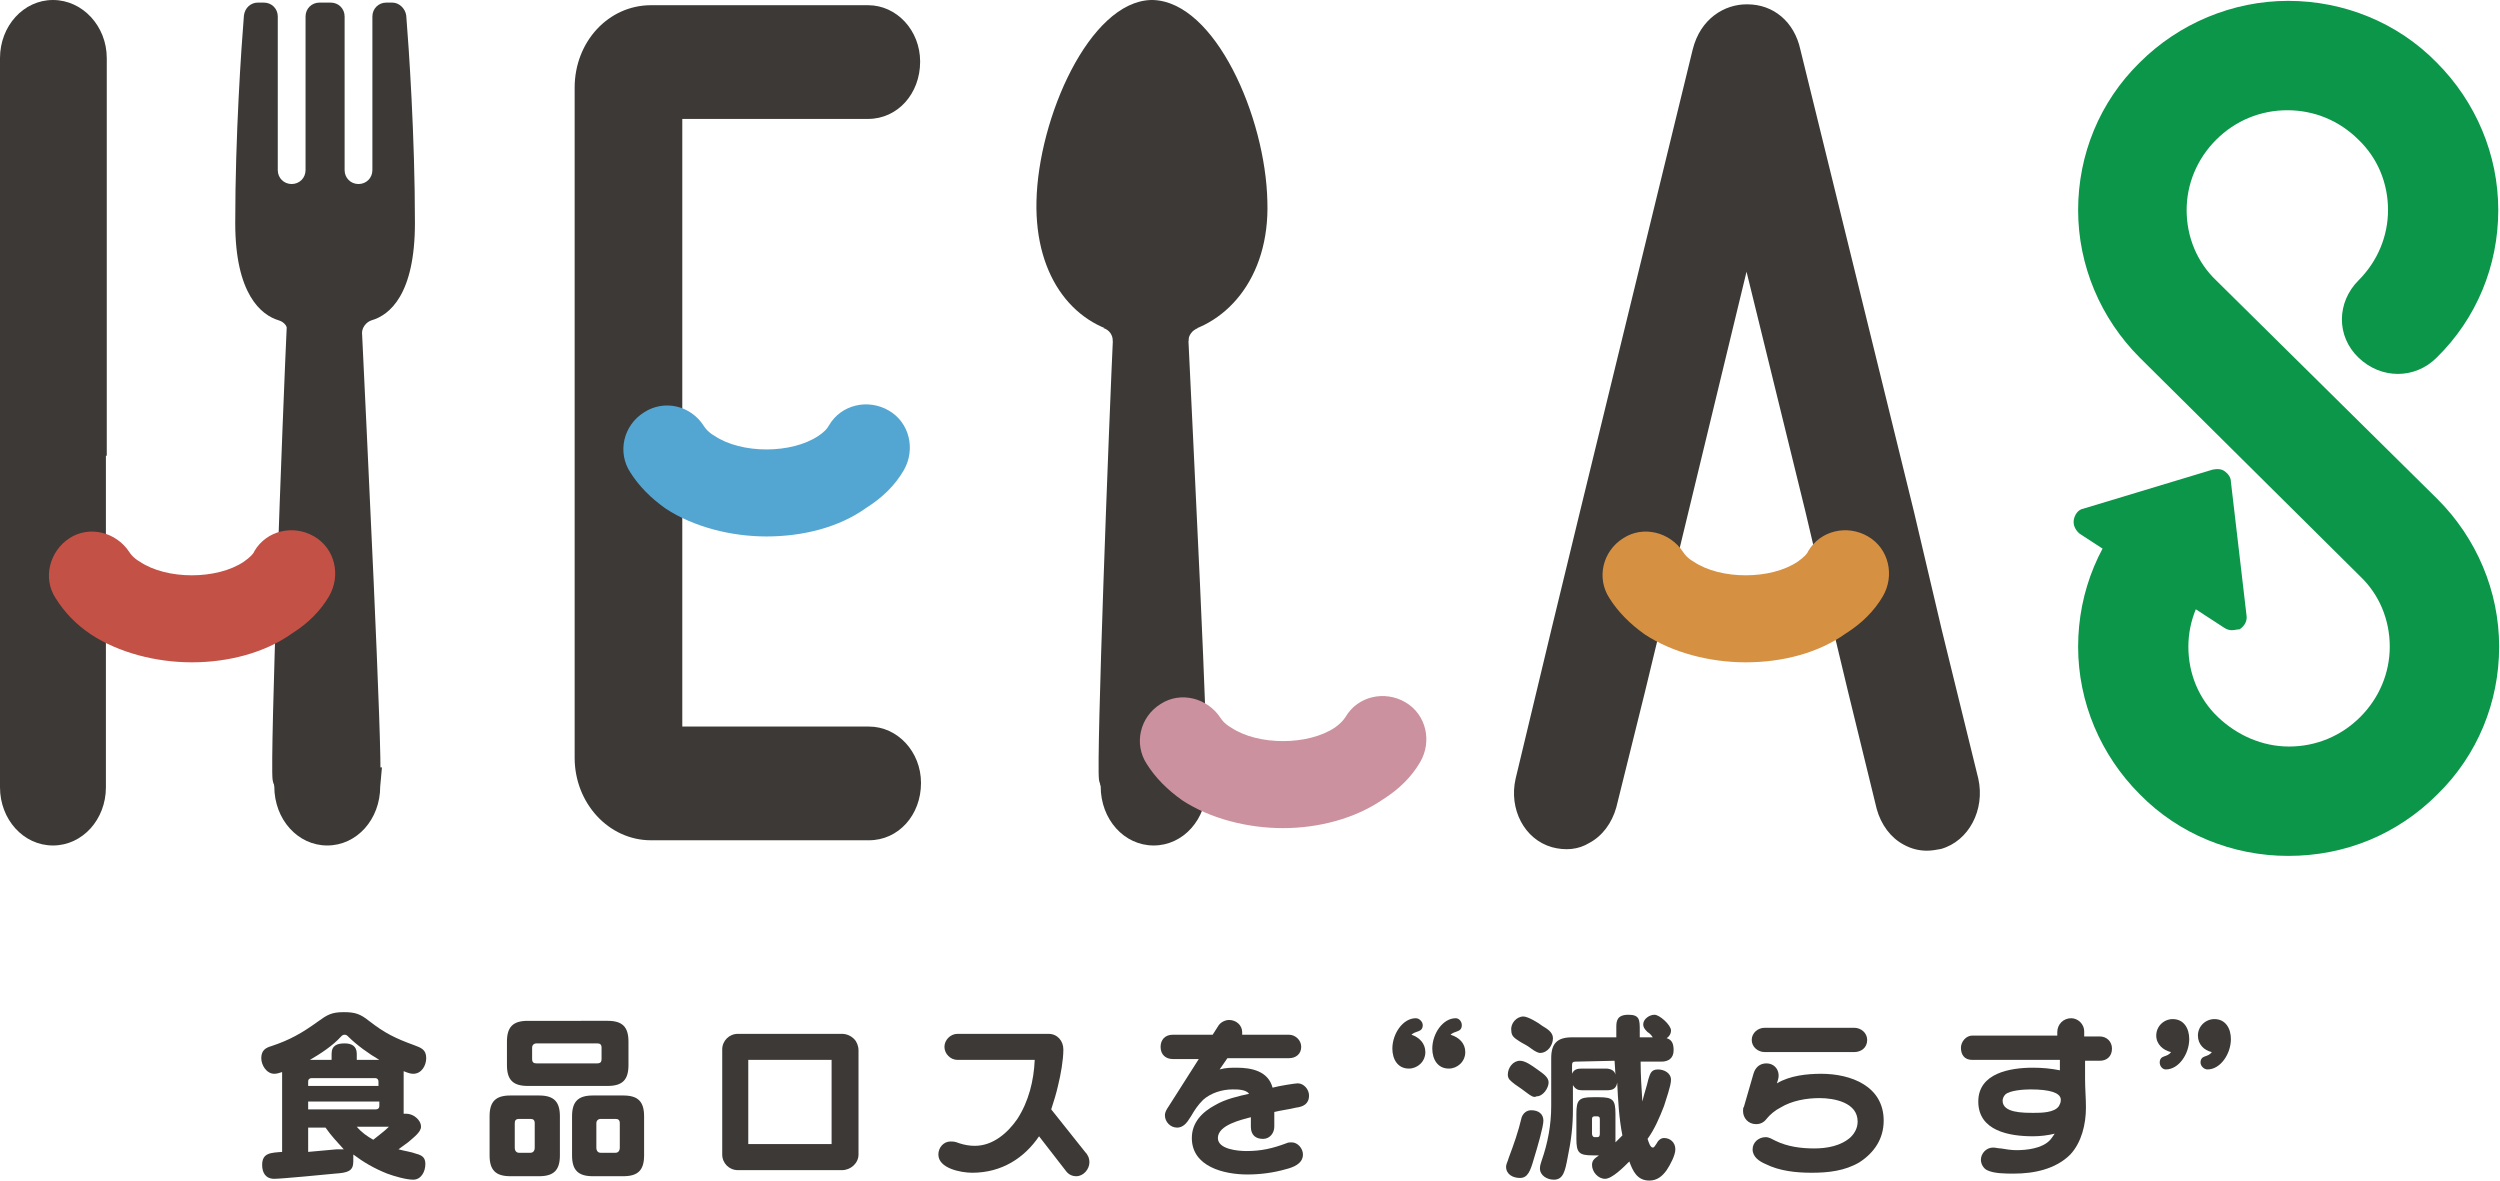 <?xml version="1.0" encoding="utf-8"?>
<!-- Generator: Adobe Illustrator 27.1.1, SVG Export Plug-In . SVG Version: 6.00 Build 0)  -->
<svg version="1.1" id="レイヤー_1" xmlns="http://www.w3.org/2000/svg" xmlns:xlink="http://www.w3.org/1999/xlink" x="0px"
	 y="0px" viewBox="0 0 288 136" style="enable-background:new 0 0 288 136;" xml:space="preserve">
<style type="text/css">
	.st0{fill:#3C3936;}
	.st1{fill:#0B964A;}
	.st2{fill:#C35146;}
	.st3{fill:#54A6D2;}
	.st4{fill:#CB919E;}
	.st5{fill:#D59042;}
</style>
<g id="haikei">
</g>
<g id="レイヤー_1_00000146478989793404686970000006944041750860578437_">
	<g>
		<path class="st0" d="M134.8,38.6c6.3-0.7,11.5-6.5,11.2-15.4c-0.2-9.7-6-23-13.2-23.2l0,0c0,0,0,0-0.1,0c0,0,0,0-0.1,0l0,0
			c-7.1,0.2-13,13.6-13.2,23.2c-0.2,8.9,4.5,14.6,10.9,15.4"/>
		<path class="st0" d="M139,90.6c0,3.8-2.7,6.8-6.1,6.8c-3.4,0-6.1-3-6.1-6.8c0,0-0.2-0.8-0.1-2.3"/>
		<path class="st0" d="M128.3,37c-0.6,12.8-2,50.3-1.7,52.8c0.3,2.1,3.6,3,6.2,2.5c2.5,0.5,5.9-0.4,6.2-2.5c0.3-2.5-1.6-40-2.2-52.8
			"/>
		<path class="st0" d="M43.8,90.6c0,3.8-2.7,6.8-6.1,6.8s-6.1-3-6.1-6.8c0,0-0.1-0.5-0.1-1.2s1.5-1,1.5-1l1.6,0.6l9.4-0.6L43.8,90.6
			z"/>
		<path class="st0" d="M33.1,36.1c-0.6,12.8-2,51.2-1.7,53.7c0.3,2.1,3.6,3,6.2,2.5c2.5,0.5,5.9-0.4,6.2-2.5
			c0.3-2.5-1.6-40.9-2.2-53.7"/>
		<path class="st1" d="M263.6,98.6c-6.4,0-12.6-2.5-17.1-7.1c-4.5-4.5-7.1-10.6-7.1-17s2.5-12.5,7.1-17c2.5-2.5,6.4-2.5,9,0
			s2.5,6.4,0,8.9c-2.2,2.2-3.4,5.1-3.4,8.1c0,3.1,1.2,6,3.4,8.1c2.2,2.1,5.1,3.4,8.2,3.4c3.1,0,6-1.2,8.2-3.4s3.4-5.1,3.4-8.1
			c0-3.1-1.2-6-3.4-8.1l-25.4-25.2c-4.5-4.5-7.1-10.6-7.1-17s2.5-12.5,7.1-17c4.5-4.5,10.7-7.1,17.1-7.1s12.6,2.5,17.1,7.1
			c4.5,4.5,7.1,10.6,7.1,17s-2.5,12.5-7.1,17c-2.5,2.5-6.4,2.5-9,0s-2.5-6.4,0-8.9c2.2-2.2,3.4-5.1,3.4-8.1c0-3.1-1.2-6-3.4-8.1
			c-2.2-2.2-5.1-3.4-8.2-3.4c-3.1,0-6,1.2-8.2,3.4c-2.2,2.2-3.4,5.1-3.4,8.1c0,3.1,1.2,6,3.4,8.1l25.5,25.2c4.5,4.5,7.1,10.6,7.1,17
			s-2.5,12.5-7.1,17C276.2,96.1,270.2,98.6,263.6,98.6z"/>
		<path class="st1" d="M240.3,59.5l14.9-4.5c0.4-0.1,0.7,0.1,0.8,0.5l1.8,15.4c0.1,0.5-0.5,0.8-0.9,0.6l-16.6-10.8
			C239.7,60.3,239.8,59.7,240.3,59.5"/>
		<path class="st1" d="M257.1,72.6c-0.3,0-0.6-0.1-0.9-0.3l-16.6-10.8c-0.5-0.4-0.8-1-0.7-1.6c0.1-0.6,0.5-1.2,1.1-1.3l0,0l14.9-4.5
			c0.5-0.1,1-0.1,1.4,0.2s0.7,0.7,0.7,1.2l1.8,15.4c0.1,0.6-0.2,1.2-0.8,1.6C257.7,72.5,257.4,72.6,257.1,72.6z M241.5,60.2l15,9.8
			l-1.6-13.9L241.5,60.2z M254.9,55.6L254.9,55.6L254.9,55.6z"/>
		<path class="st0" d="M78.6,52.5V13.7h21.4c3.4,0,6-2.9,6-6.6c0-3.6-2.7-6.5-6-6.5H75c-4.9,0-8.8,4.2-8.8,9.5v77.2
			c0,5.2,3.9,9.5,8.8,9.5h25.1c3.4,0,6-2.9,6-6.6c0-3.6-2.7-6.5-6-6.5H78.6V65.6"/>
		<path class="st0" d="M211.2,72.6l1.7,7.1l3.3,13.5c0.5,1.8,1.6,3.3,3.1,4.1c0.9,0.5,1.8,0.7,2.7,0.7c0.5,0,1.1-0.1,1.6-0.2
			c3.2-0.9,5.1-4.5,4.3-8.1l-4.2-17.1L220.5,59L207.4,5.7c-0.7-3.2-3.1-5.2-6.1-5.2h-0.1c-2.5,0-5.3,1.6-6.2,5.2l-13,53.3l-3.3,13.6
			l-4.1,17.1c-0.8,3.5,1,7,4.2,7.9c1.5,0.4,3,0.3,4.3-0.5c1.5-0.8,2.6-2.3,3.1-4.1l3.3-13.3l5-20.7l6.7-27.7L208,59L211.2,72.6z"/>
		<path class="st0" d="M41.7,38.4c0-0.7,0.5-1.3,1.1-1.5c2.1-0.6,5-3,5-11.2c0-10-0.7-20.2-1-23.9C46.7,1,46,0.3,45.2,0.3h-0.7
			c-0.9,0-1.6,0.7-1.6,1.6v17.7c0,0.9-0.7,1.6-1.6,1.6s-1.6-0.7-1.6-1.6V1.9c0-0.9-0.7-1.6-1.6-1.6h-0.5h-0.3h-0.5
			c-0.9,0-1.6,0.7-1.6,1.6v17.7c0,0.9-0.7,1.6-1.6,1.6l0,0c-0.9,0-1.6-0.7-1.6-1.6V1.9c0-0.9-0.7-1.6-1.6-1.6h-0.7
			c-0.8,0-1.5,0.6-1.6,1.5c-0.3,3.7-1,13.8-1,23.9c0,8.2,3,10.6,5,11.2c0.7,0.2,1.1,0.8,1.1,1.5"/>
		<path class="st0" d="M12.3,52.5V6.7C12.3,3,9.5,0,6.1,0C2.7,0,0,3,0,6.7v84c0,3.7,2.7,6.7,6.1,6.7s6.1-3,6.1-6.7v-24V52.5z"/>
		<path class="st2" d="M22.1,76.3c-4.1,0-8.4-1.1-11.6-3.2c-1.8-1.2-3.1-2.6-4.1-4.2c-1.5-2.3-0.7-5.4,1.6-6.9
			c2.3-1.5,5.4-0.7,6.9,1.6c0.2,0.3,0.5,0.7,1.2,1.1c3.1,2.1,8.9,2.1,12,0c0.7-0.5,1.1-0.9,1.2-1.2c1.4-2.4,4.5-3.1,6.9-1.7
			c2.4,1.4,3.1,4.5,1.7,6.9c-1,1.7-2.4,3.1-4.3,4.3C30.5,75.2,26.3,76.3,22.1,76.3z"/>
		<path class="st3" d="M88.3,61.8c-4.1,0-8.4-1.1-11.6-3.2c-1.7-1.2-3.1-2.6-4.1-4.2c-1.5-2.3-0.8-5.4,1.6-6.9
			c2.3-1.5,5.4-0.8,6.9,1.6c0.2,0.3,0.5,0.7,1.2,1.1c3.1,2.1,8.9,2.1,12,0c0.6-0.4,1-0.8,1.2-1.2c1.4-2.4,4.5-3.1,6.9-1.7
			c2.4,1.4,3.1,4.5,1.7,6.9c-1,1.7-2.4,3.1-4.3,4.3C96.6,60.8,92.4,61.8,88.3,61.8z"/>
		<path class="st4" d="M147.8,95.4c-4.1,0-8.4-1.1-11.6-3.2c-1.7-1.2-3.1-2.6-4.1-4.2c-1.5-2.3-0.8-5.4,1.6-6.9
			c2.3-1.5,5.4-0.7,6.9,1.6c0.2,0.3,0.5,0.7,1.2,1.1c3.1,2.1,8.9,2.1,12,0c0.7-0.5,1-0.9,1.2-1.2c1.4-2.4,4.5-3.1,6.9-1.7
			c2.4,1.4,3.1,4.5,1.7,6.9c-1,1.7-2.4,3.1-4.3,4.3C156.1,94.3,151.9,95.4,147.8,95.4z"/>
		<path class="st5" d="M201.1,76.3c-4.1,0-8.4-1.1-11.6-3.2c-1.7-1.2-3.1-2.6-4.1-4.2c-1.5-2.3-0.8-5.4,1.6-6.9
			c2.3-1.5,5.4-0.7,6.9,1.6c0.2,0.3,0.5,0.7,1.2,1.1c3.1,2.1,8.9,2.1,12,0c0.7-0.5,1.1-0.9,1.2-1.2c1.4-2.4,4.5-3.1,6.9-1.7
			c2.4,1.4,3.1,4.5,1.7,6.9c-1,1.7-2.4,3.1-4.3,4.3C209.5,75.2,205.4,76.3,201.1,76.3z"/>
		<path class="st0" d="M40.7,133.8c0,1.1-0.6,1.3-2.1,1.4c-1,0.1-6.2,0.6-7,0.6c-1,0-1.4-0.7-1.4-1.6c0-1.4,1-1.4,2.3-1.5v-8.3
			c0-0.3,0-0.6,0-0.9c-0.3,0.1-0.6,0.2-0.9,0.2c-0.9,0-1.5-1-1.5-1.8c0-0.9,0.5-1.2,1.2-1.4c2.1-0.7,3.5-1.5,5.3-2.8
			c1.1-0.8,1.6-1.1,3-1.1c1.3,0,1.9,0.2,2.9,1c1.8,1.4,3,2,5.2,2.8c0.8,0.3,1.4,0.5,1.4,1.5c0,0.8-0.5,1.8-1.5,1.8
			c-0.3,0-0.6-0.1-1.1-0.3c0,0.4,0,0.6,0,1v2.9c0,0.4,0,0.7,0,1c0.1,0,0.2,0,0.3,0c0.8,0,1.7,0.7,1.7,1.5c0,0.6-0.8,1.2-1.5,1.8
			c-0.4,0.3-0.7,0.5-1.1,0.8c0.7,0.2,1.5,0.3,2,0.5c0.8,0.2,1.1,0.5,1.1,1.2c0,0.9-0.5,1.8-1.4,1.8c-0.8,0-2.2-0.4-3-0.7
			c-1.5-0.6-2.7-1.3-3.9-2.2C40.7,133.3,40.7,133.6,40.7,133.8 M43.6,124.6c0-0.2-0.1-0.4-0.4-0.4h-7.3c-0.2,0-0.4,0.1-0.4,0.4v0.5
			h8.1v-0.5H43.6z M35.5,126.9v0.9h7.8c0.2,0,0.4-0.1,0.4-0.4v-0.5H35.5z M37.5,129.9h-2v2.8c1.1-0.1,2.2-0.2,3.3-0.3
			c0.2,0,0.4,0,0.6,0c0.1,0,0.2,0,0.2,0C38.8,131.5,38.2,130.9,37.5,129.9 M38.2,122.1v-0.7c0-1,0.7-1.2,1.5-1.2
			c0.8,0,1.4,0.3,1.4,1.2v0.7h2.6c-1.2-0.7-2.6-1.7-3.6-2.7c-0.1-0.1-0.2-0.2-0.4-0.2c-0.2,0-0.3,0.1-0.4,0.2c-1,1.1-2.4,2-3.6,2.7
			H38.2z M43,131.3c0.6-0.5,1.2-0.9,1.8-1.5h-0.7h-3C41.7,130.5,42.3,130.9,43,131.3"/>
		<path class="st0" d="M64.5,133.1c0,1.7-0.7,2.4-2.4,2.4h-3.3c-1.7,0-2.4-0.7-2.4-2.4v-4.5c0-1.7,0.7-2.4,2.4-2.4h3.3
			c1.7,0,2.4,0.7,2.4,2.4V133.1z M72.4,122.7c0,1.7-0.7,2.4-2.4,2.4h-9.2c-1.7,0-2.4-0.7-2.4-2.4V120c0-1.7,0.7-2.4,2.4-2.4H70
			c1.7,0,2.4,0.7,2.4,2.4V122.7z M59.8,128.9c-0.4,0-0.5,0.2-0.5,0.5v2.8c0,0.4,0.2,0.6,0.5,0.6h1.3c0.3,0,0.5-0.2,0.5-0.6v-2.8
			c0-0.4-0.2-0.5-0.5-0.5H59.8z M61.8,120.2c-0.3,0-0.5,0.2-0.5,0.5v1.3c0,0.4,0.2,0.5,0.5,0.5h7c0.4,0,0.5-0.2,0.5-0.5v-1.3
			c0-0.4-0.2-0.5-0.5-0.5H61.8z M74.2,133.1c0,1.7-0.7,2.4-2.4,2.4h-3.5c-1.7,0-2.4-0.7-2.4-2.4v-4.5c0-1.7,0.7-2.4,2.4-2.4h3.5
			c1.7,0,2.4,0.7,2.4,2.4V133.1z M69.2,128.9c-0.3,0-0.5,0.2-0.5,0.5v2.8c0,0.4,0.2,0.6,0.5,0.6h1.7c0.3,0,0.5-0.2,0.5-0.6v-2.8
			c0-0.4-0.2-0.5-0.5-0.5H69.2z"/>
		<path class="st0" d="M98.9,133c0,1-0.9,1.8-1.9,1.8H85c-1,0-1.8-0.8-1.8-1.8v-12.1c0-1,0.8-1.8,1.8-1.8h12c0.5,0,1,0.2,1.4,0.6
			c0.3,0.3,0.5,0.8,0.5,1.3V133z M86.2,131.8h9.6v-9.7h-9.6V131.8z"/>
		<path class="st0" d="M112,135.1c-1.3,0-3.9-0.5-3.9-2.1c0-0.8,0.6-1.5,1.4-1.5c0.3,0,0.5,0,1,0.2c0.6,0.2,1.2,0.3,1.8,0.3
			c2.1,0,3.8-1.5,4.9-3.1c1.3-2,1.9-4.4,2-6.8h-8.9c-0.8,0-1.5-0.7-1.5-1.5s0.7-1.5,1.5-1.5h10.5c1,0,1.7,0.8,1.7,1.8
			c0,1.2-0.3,2.9-0.6,4.1c-0.2,0.9-0.5,1.9-0.8,2.8l3.9,4.9c0.3,0.3,0.5,0.7,0.5,1.2c0,0.8-0.7,1.6-1.5,1.6c-0.5,0-0.9-0.2-1.2-0.6
			l-3.1-4C118,133.4,115.4,135.1,112,135.1"/>
		<path class="st0" d="M140.5,123.2c0.7-0.2,1.3-0.2,2-0.2c1.7,0,3.6,0.4,4.1,2.3c0.7-0.2,2.6-0.5,2.9-0.5c0.7,0,1.3,0.7,1.3,1.4
			c0,1-0.7,1.3-1.5,1.4c-0.8,0.2-1.7,0.3-2.5,0.5v1.7c0,0.7-0.5,1.4-1.3,1.4c-0.8,0-1.4-0.4-1.4-1.4v-1.1c-1.1,0.3-3.8,0.9-3.8,2.4
			c0,1.3,2.3,1.5,3.3,1.5c1.7,0,3-0.3,4.6-0.9c0.2-0.1,0.4-0.1,0.6-0.1c0.7,0,1.3,0.7,1.3,1.4c0,1.1-1.2,1.5-2,1.7
			c-1.4,0.4-2.9,0.6-4.4,0.6c-2.7,0-6.4-0.9-6.4-4.2c0-1.8,1.2-3,2.7-3.8c1.2-0.7,2.6-1,3.9-1.3c-0.4-0.5-1.3-0.5-1.9-0.5
			c-1.2,0-2.5,0.4-3.4,1.2c-0.6,0.6-1,1.2-1.4,1.9l-0.4,0.6c-0.3,0.4-0.7,0.7-1.2,0.7c-0.8,0-1.4-0.7-1.4-1.4c0-0.4,0.2-0.7,0.4-1
			l3.5-5.5h-3c-0.8,0-1.4-0.5-1.4-1.4c0-0.8,0.5-1.4,1.4-1.4h4.6l0.7-1.1c0.3-0.4,0.8-0.6,1.2-0.6c0.8,0,1.5,0.6,1.5,1.4
			c0,0.1,0,0.2,0,0.3h5.4c0.7,0,1.4,0.6,1.4,1.4s-0.6,1.3-1.4,1.3h-7.1L140.5,123.2z"/>
		<path class="st0" d="M164.2,121.2c0,1.1-0.9,1.9-1.9,1.9c-1.3,0-1.9-1.1-1.9-2.3c0-1.7,1.2-3.5,2.7-3.5c0.4,0,0.8,0.4,0.8,0.8
			s-0.2,0.6-0.5,0.7c-0.3,0.1-0.6,0.2-0.8,0.4C163.5,119.5,164.2,120.2,164.2,121.2 M168.8,121.2c0,1.1-0.9,1.9-1.9,1.9
			c-1.3,0-1.9-1.1-1.9-2.3c0-1.7,1.2-3.5,2.7-3.5c0.4,0,0.7,0.4,0.7,0.8s-0.2,0.6-0.5,0.7c-0.3,0.1-0.6,0.2-0.8,0.4
			C168.1,119.5,168.8,120.2,168.8,121.2"/>
		<path class="st0" d="M173.8,133.4c0.6-1.6,1.1-3,1.5-4.7c0.2-0.5,0.6-0.8,1.1-0.8c0.8,0,1.4,0.4,1.4,1.2c0,0.7-0.7,3.1-1.1,4.4
			c-0.4,1.4-0.7,2.2-1.6,2.2c-0.8,0-1.6-0.4-1.6-1.3C173.5,134.1,173.7,133.8,173.8,133.4 M175.9,125.9c-0.4-0.3-0.8-0.6-1.4-1
			c-0.5-0.4-0.8-0.6-0.8-1.1c0-0.8,0.6-1.6,1.4-1.6c0.6,0,1.3,0.5,2,1s1.3,0.9,1.3,1.5s-0.6,1.6-1.4,1.6
			C176.7,126.5,176.3,126.2,175.9,125.9 M175.5,117.1c0.5,0,1.7,0.7,2.2,1.1c0.5,0.3,1.2,0.7,1.2,1.4c0,0.8-0.6,1.7-1.5,1.7
			c-0.2,0-0.6-0.2-1-0.5c-0.5-0.4-1-0.6-1.3-0.8c-0.6-0.4-1-0.6-1-1.3C174,117.9,174.7,117.1,175.5,117.1 M189.9,124.3
			c0.2-0.6,0.3-1.1,1.1-1.1c0.7,0,1.5,0.4,1.5,1.2c0,0.7-0.6,2.3-0.8,3c-0.5,1.3-1.1,2.7-1.9,3.8c0.1,0.3,0.3,1,0.6,1
			c0.2,0,0.3-0.3,0.4-0.4c0.2-0.4,0.5-0.7,0.9-0.7c0.7,0,1.3,0.5,1.3,1.3c0,0.7-0.6,1.8-1,2.4c-0.5,0.7-1.1,1.2-2,1.2
			c-1.4,0-1.9-1.1-2.3-2.2c-0.7,0.7-2,2-2.8,2c-0.8,0-1.5-0.8-1.5-1.6c0-0.6,0.4-0.8,0.8-1.1h-0.7c-1.6,0-1.9-0.3-1.9-1.9v-2.9
			c0-1.6,0.3-1.9,1.9-1.9h0.7c1.6,0,1.9,0.3,1.9,1.9v2.9c0,0.1,0,0.3,0,0.4c0.3-0.3,0.5-0.5,0.8-0.8c-0.4-2-0.5-4.1-0.6-6.1
			c-0.1,0.7-0.5,0.9-1.2,0.9h-2.8c-0.5,0-0.8-0.1-1.1-0.6v2.8c0,1.9-0.2,3.6-0.6,5.5c-0.3,1.6-0.5,2.6-1.6,2.6
			c-0.8,0-1.6-0.5-1.6-1.3c0-0.3,0.1-0.6,0.2-0.9c0.7-2,1.1-4.1,1.1-6.3v-5.5c0-1.7,0.7-2.4,2.4-2.4h5.1c0-0.4,0-0.8,0-1.2
			c0-0.7,0.1-1.4,1.4-1.4c1.3,0,1.3,0.6,1.3,1.8v0.8h1.5c-0.2-0.3-0.4-0.5-0.6-0.6c-0.4-0.4-0.5-0.6-0.5-0.9c0-0.6,0.7-1.1,1.3-1.1
			c0.6,0,1.9,1.2,1.9,1.8c0,0.4-0.2,0.7-0.5,0.9c0.7,0.2,0.8,0.8,0.8,1.4c0,0.9-0.6,1.3-1.4,1.3H189c0,1.5,0.1,3.1,0.2,4.6
			C189.4,126,189.7,125.2,189.9,124.3 M181.5,122.3c-0.3,0-0.4,0.1-0.4,0.4v1c0.2-0.5,0.6-0.6,1.1-0.6h2.8c0.5,0,1,0.2,1.1,0.7
			l-0.1-1.6L181.5,122.3L181.5,122.3z M183.7,128.6c-0.2,0-0.3,0.1-0.3,0.3v1.7c0,0.2,0.1,0.4,0.3,0.4h0.3c0.2,0,0.3-0.1,0.3-0.4
			v-1.7c0-0.2-0.1-0.3-0.3-0.3H183.7z"/>
		<path class="st0" d="M209.8,123.7c3.4,0,7.2,1.4,7.2,5.4c0,2.1-1.1,3.7-2.8,4.8c-1.7,1-3.6,1.2-5.5,1.2c-1.8,0-3.7-0.2-5.3-1
			c-0.7-0.3-1.5-0.8-1.5-1.7c0-0.8,0.7-1.4,1.5-1.4c0.4,0,0.7,0.2,1.1,0.4c1.4,0.7,3,0.9,4.5,0.9s3.1-0.3,4.2-1.3
			c0.5-0.5,0.8-1.1,0.8-1.8c0-2.2-2.7-2.7-4.4-2.7c-1.5,0-3.2,0.3-4.5,1.1c-0.6,0.3-1.2,0.8-1.6,1.3c-0.3,0.4-0.7,0.6-1.2,0.6
			c-0.9,0-1.5-0.7-1.5-1.5c0-0.2,0-0.4,0.1-0.5l1.1-3.8c0.2-0.7,0.7-1.2,1.5-1.2s1.4,0.6,1.4,1.4c0,0.3-0.1,0.6-0.2,0.9
			C206.2,123.9,208.2,123.7,209.8,123.7 M203.3,121.2c-0.8,0-1.5-0.6-1.5-1.4s0.7-1.4,1.5-1.4h10.3c0.8,0,1.5,0.6,1.5,1.4
			c0,0.9-0.7,1.4-1.5,1.4H203.3z"/>
		<path class="st0" d="M240.2,124.3c0,1.1,0.1,2.2,0.1,3.3c0,1.9-0.5,4-1.8,5.4c-1.7,1.7-4.2,2.2-6.5,2.2c-1,0-2.3,0-3.1-0.4
			c-0.4-0.2-0.7-0.7-0.7-1.2c0-0.7,0.6-1.4,1.4-1.4c0.3,0,0.6,0.1,0.9,0.1c0.6,0.1,1.2,0.2,1.8,0.2c1.2,0,2.9-0.2,3.8-1.1
			c0.2-0.2,0.4-0.5,0.6-0.8c-0.8,0.2-1.7,0.3-2.5,0.3c-2.7,0-6.3-0.6-6.3-4c0-3.3,3.7-3.9,6.3-3.9c1.1,0,2.1,0.1,3.1,0.3v-1.2h-10.1
			c-0.9,0-1.3-0.6-1.3-1.4c0-0.7,0.6-1.4,1.3-1.4h9.8v-0.4c0-0.9,0.7-1.6,1.6-1.6c0.8,0,1.5,0.7,1.5,1.5v0.6h1.8
			c0.8,0,1.4,0.6,1.4,1.4c0,0.9-0.6,1.4-1.4,1.4h-1.7L240.2,124.3z M233.9,125.5c-0.7,0-2.4,0.1-2.9,0.6c-0.2,0.2-0.3,0.5-0.3,0.7
			c0,1.4,2.3,1.4,3.6,1.4c0.8,0,2.4,0,2.9-0.8c0.1-0.2,0.2-0.4,0.2-0.6v-0.2C237.3,125.9,236.2,125.5,233.9,125.5"/>
		<path class="st0" d="M248.4,119.3c0-1.1,0.9-1.9,1.9-1.9c1.3,0,1.9,1.1,1.9,2.3c0,1.7-1.2,3.5-2.7,3.5c-0.4,0-0.7-0.4-0.7-0.8
			s0.2-0.6,0.5-0.7c0.3-0.1,0.6-0.2,0.8-0.5C249.2,121,248.4,120.3,248.4,119.3 M253.2,119.3c0-1.1,0.9-1.9,1.9-1.9
			c1.3,0,1.9,1.1,1.9,2.3c0,1.7-1.2,3.5-2.7,3.5c-0.4,0-0.8-0.4-0.8-0.8s0.2-0.6,0.5-0.7c0.3-0.1,0.6-0.2,0.8-0.5
			C253.9,121,253.2,120.3,253.2,119.3"/>
		<path class="st0" d="M136.9,39.3c0-0.7,0.5-1.3,1.1-1.5h-10.9c0.7,0.2,1.1,0.8,1.1,1.5H136.9z"/>
	</g>
</g>
</svg>
